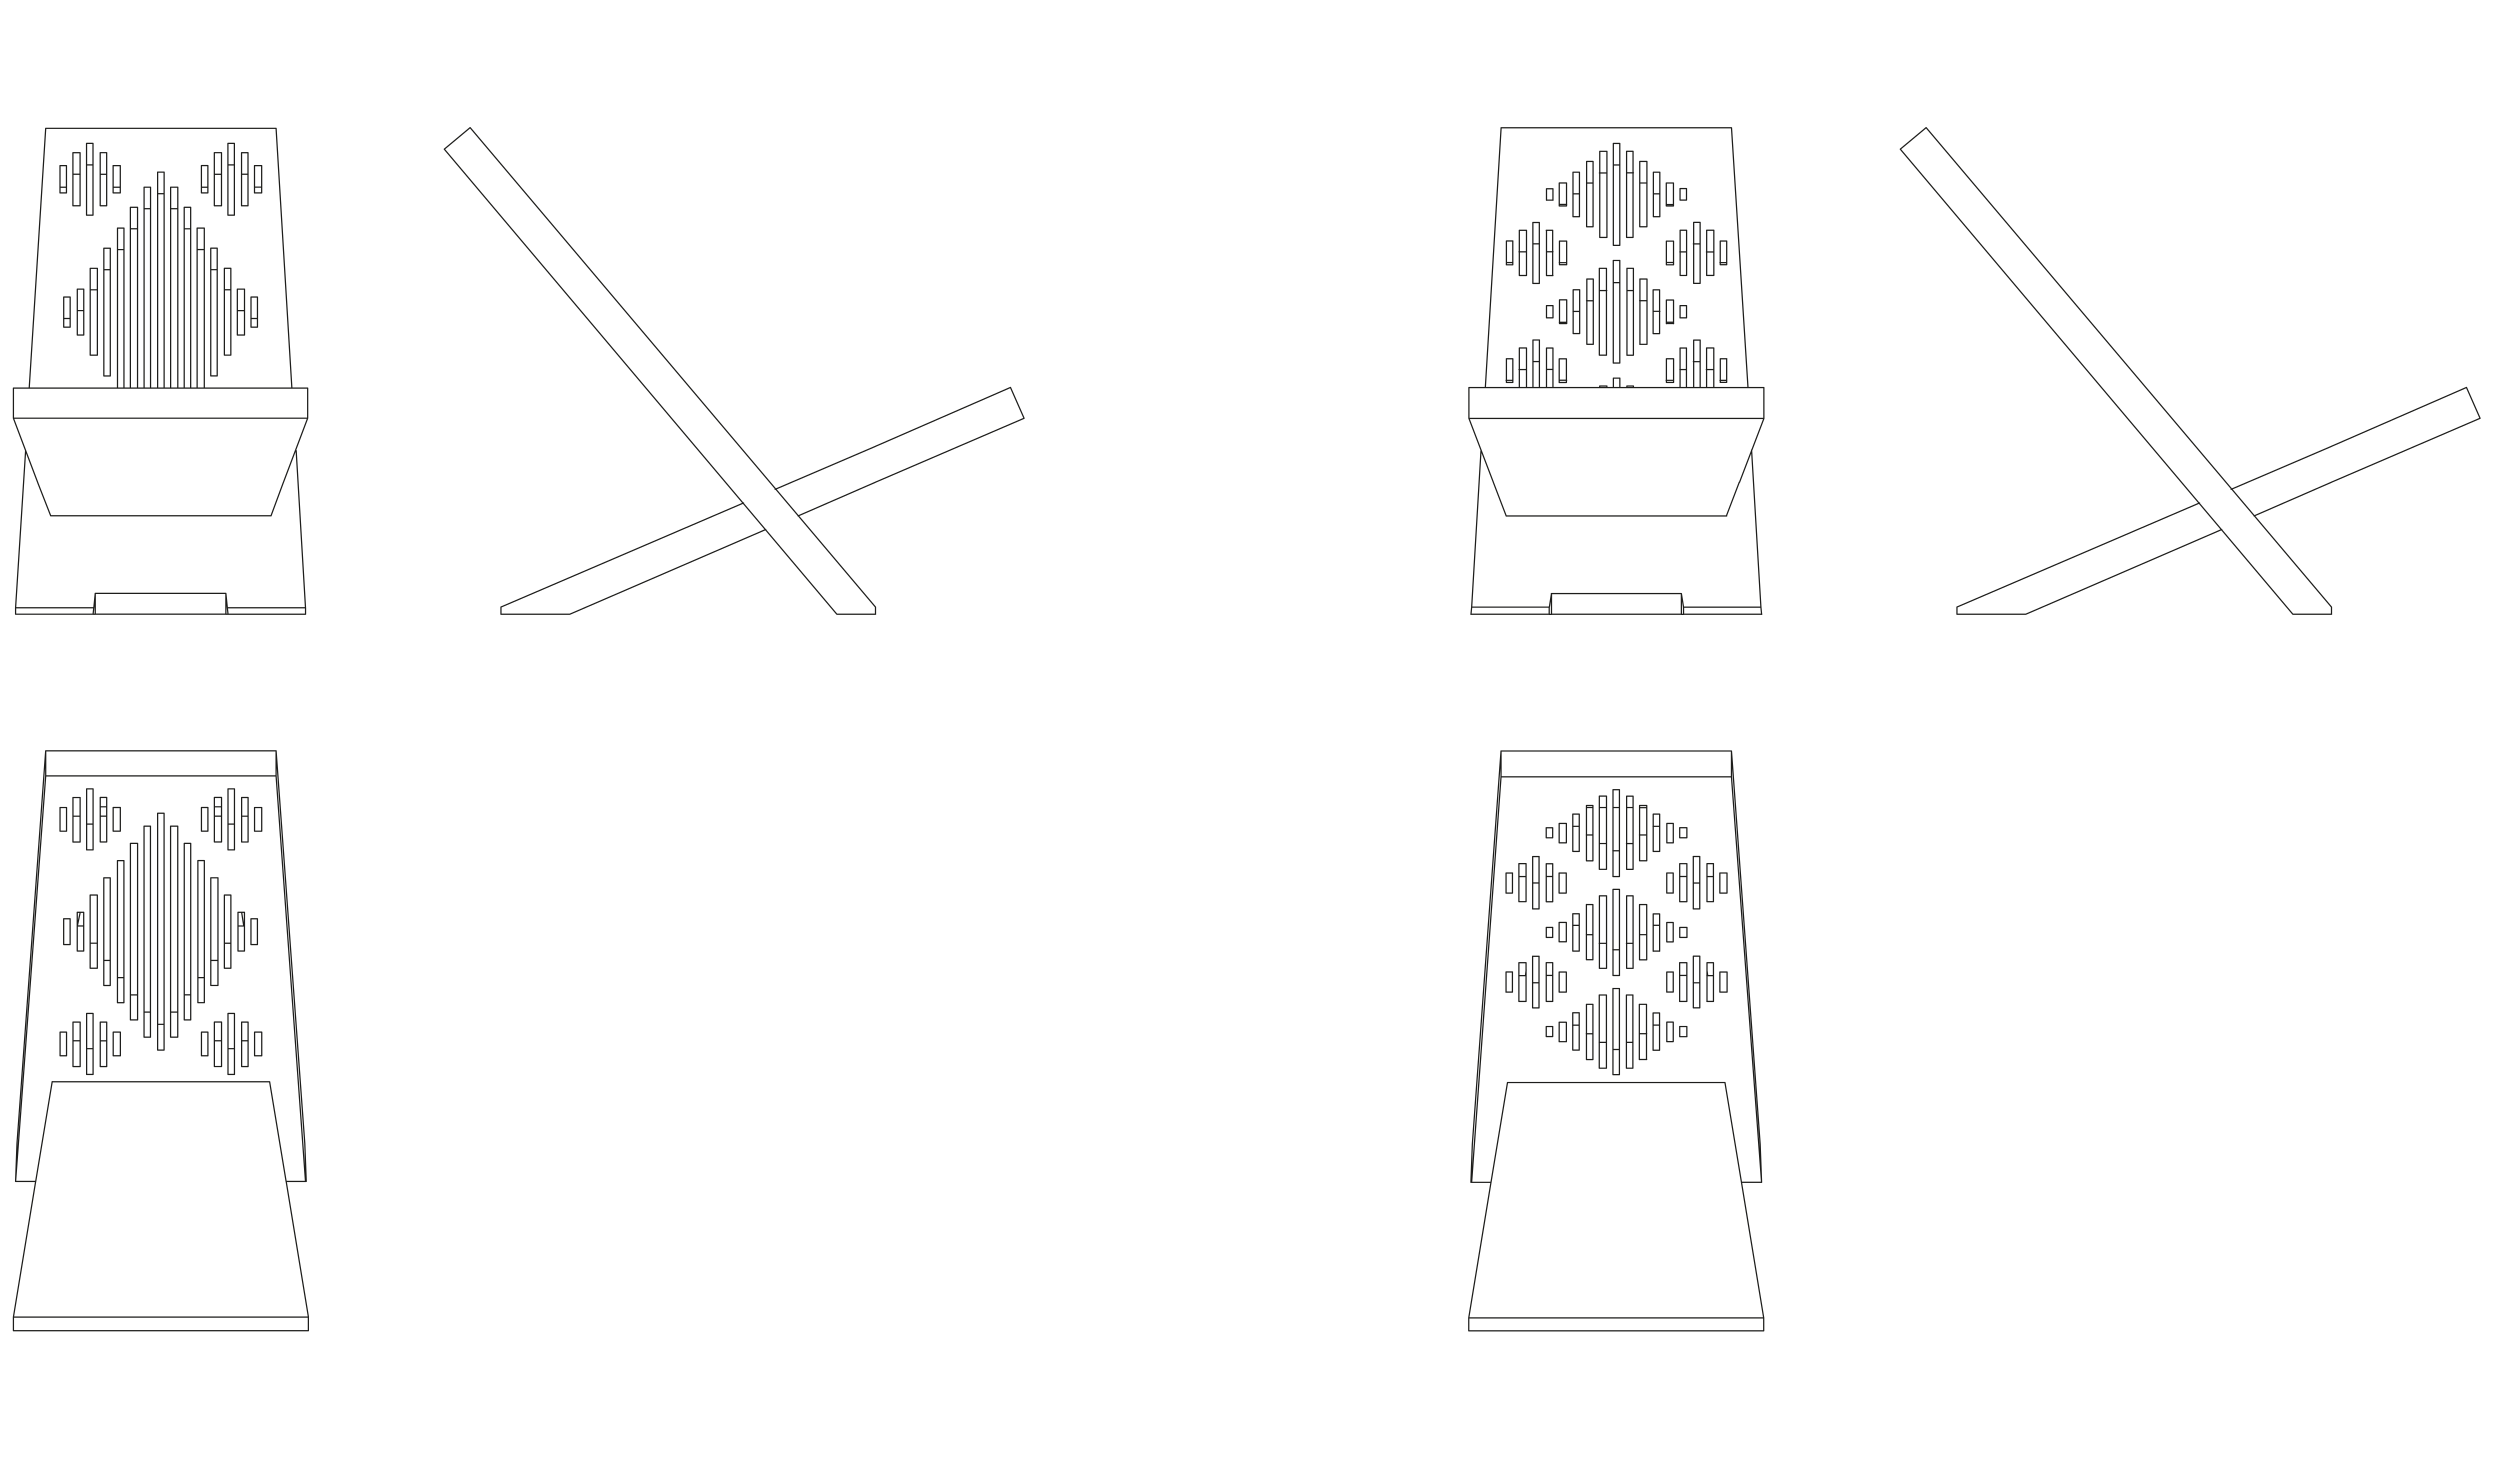 <?xml version="1.0" encoding="UTF-8"?><svg id="Livello_1" xmlns="http://www.w3.org/2000/svg" viewBox="0 0 600 350"><defs><style>.cls-1{fill:none;stroke:#1d1d1b;stroke-linecap:round;stroke-linejoin:round;stroke-width:.3px;}</style></defs><path class="cls-1" d="M39.39,93.15V41.31h-1.55m19.12,39.1h1.72v-11.02h-1.72v11.02Zm-32.04,9.82h1.55v-30.66h-1.55v30.66Zm-3.27-4.99h1.72v-20.84h-1.72v20.84Zm-1.55-15.85h-1.55v11.02h1.55v-11.02Zm9.65,23.77V54.74m0,0h-1.55v38.41m14.47,0V44.93m0,0h-1.72v48.23m-4.82,0V44.93m0,0h-1.55v48.23m-17.74-21.87h-1.55v7.23h1.55v-7.23Zm44.95,0h-1.55v7.23h1.55v-7.23Zm-7.06,76.13h-.52v-4.99l.35,3.44,.17,1.55h18.6v-1.55h-18.77m-32.04,0l.34-3.44v4.99h-.52m50.98-1.55l-2.24-37.72m-1.03-14.99l-3.79-62.35m-55.29,0l-3.96,62.35m-.86,14.99l-2.41,37.72M66.26,30.8H10.97m11.88,111.61h31.35m-8.44-49.26V49.75m0,0h-1.55v43.4m4.82,0V54.74m0,0h-1.72v38.41m3.27-2.93h1.55v-30.66h-1.55v30.66Zm-17.57,2.93V49.75h-1.72v43.4m22.56-7.92h1.55v-20.84h-1.55v20.84Zm-16.02-43.92v51.84m-8.96-46.85v-6.55h-1.72m-11.2,0h-1.55v6.55h1.55v-6.55Zm6.37-5.34h-1.55v17.23h1.55v-17.23Zm40.48,5.34h-1.72v6.55h1.72v-6.55Zm-6.55-5.34h-1.55v17.23h1.55v-17.23Zm3.27,2.24h-1.55v12.74h1.55v-12.74Zm-40.3,0h-1.72v12.74h1.72v-12.74Zm34.96,110.75H22.86m-5.34-105.59h1.72m38.75,0h1.55m-4.82-2.24h1.55m4.82,5.34h1.72m-42.03-5.34h1.55m27.56,.17h-1.55v6.55h1.55v-6.55Zm3.27-3.1h-1.72v12.74h1.72v-12.74Zm-27.56,0h-1.55v12.74h1.55v-12.74Zm1.55,3.1v6.55h1.72m26.52,23.25h-1.55m-20.84-14.64h-1.72m20.84,9.82h-1.55m-1.55-4.82h-1.72m-1.55-4.99h-1.55m23.77,60.97l-2.93,7.92m-3.27-47.36h-1.55m-43.4,0h-1.55m20.84-26.36h-1.55m8.09,0h-1.72m-11.19,9.82h-1.55m-8.1,14.64h-1.55m4.82-4.99h-1.72m4.82-4.82h-1.55m33.76,9.82h-1.72m-17.57-28.07h-1.55m-23.43-1.55h1.55m11.2,0h1.72m-4.82-3.1h1.55m25.84,0h1.72m-4.82,3.1h1.55M3.22,93.15v7.23l5.86,15.5m-5.86-22.74H73.84v7.23H3.22m70.62,0l-5.86,15.5m-55.81,7.92l-3.1-7.92m3.1,7.92h52.88M3.74,145.86v1.55H22.34l.17-1.55H3.74Z"/><path class="cls-1" d="M106.63,35.8l94.21,111.61h9.3m-31.69-26.7l-58.22,24.98v1.72m16.53,0l47.02-20.33m58.73-34.1l3.27,7.41m-125.56,47.02h16.53m73.37-31.69l35.65-15.33m-35.65,6.72l32.38-14.12m-32.38,54.43v-1.72L112.83,30.63l-6.2,5.17m84.91,88.02l18.6-8.1m-24.11,1.72l24.11-10.33"/><g><path class="cls-1" d="M17.52,245.3h1.72v10.68h-1.72m4.82,1.89h-1.55v-14.64h1.55v14.64Zm-6.37-4.48h-1.55v-5.68h1.55v5.68Zm12.92,0h-1.72v-5.68h1.72v5.68Zm21.01,0h-1.55v-5.68h1.55v5.68Zm3.27,2.58h-1.72v-10.68h1.72v10.68Zm9.65-2.58h-1.72v-5.68h1.72v5.68Zm-6.55,4.48h-1.55v-14.64h1.55v14.64Zm1.72-12.57h1.55m-23.43,3.62v-50.64m6.55,50.64h-1.72v-50.64h1.72v50.64Zm-12.92-8.27h-1.55v-34.1h1.55v34.1Zm-11.2-21.7h1.55v9.3h-1.55v-9.3Zm4.82,13.43h-1.72v-17.57h1.72v17.57Zm3.1,4.14h-1.55v-25.84h1.55v25.84Zm32.21-8.27h-1.55v-9.3h1.55v9.3Zm-20.84-33.07h1.55v56.84h-1.55v-56.84Zm17.57,37.2h-1.55v-17.57h1.55m-40.99-15.33v-5.68m12.75,0h1.72v5.68h-1.72v-5.68Zm-3.1-2.41h1.55v10.68h-1.55v-10.68Zm27.39,0h1.72v10.68h-1.72v-10.68Zm-3.1,2.41h1.55v5.68h-1.55v-5.68Zm-30.83,62.18v-10.68m48.74-59.08H10.97m-7.23,97.32l7.23-97.32v-6.03l-6.89,94.22-.34,9.13Zm69.76,0l-.35-9.13-6.89-94.22v6.03l7.06,97.32m-4.65,0h4.82m-69.76,0h4.82m17.05-89.91h-1.55m29.11,0h-1.72m7.06,28.59l-.51-3.27m1.55,26.35v10.68h-1.55v-10.68m-32.38,10.68h-1.55v-10.68h1.55v10.68Zm34.62-35.48h1.55v6.2h-1.55v-6.2Zm-44.95,0h1.55v6.2h-1.55v-6.2Zm20.84,28.42h-1.55v-50.64h1.55m19.29,34.1v-17.57m-24.11-12.4h1.72v42.37h-1.72v-42.37Zm21.01,34.1h-1.72v-25.84h1.72v25.84Zm-3.27,4.13h-1.55v-34.1h1.55v34.1Zm-3.27,4.14h-1.55v-42.37h1.55v42.37Zm-33.24,14.81l-3.96,23.94m65.45,32.55l-5.34-32.55M3.22,319.37H74.01v-3.27H3.22m0,3.27v-3.27l5.34-32.55m13.78-31.87h-1.55m-1.55-1.89h-1.72m35.65-53.91h-1.72m-25.84,0h-1.55m-6.55,6.2v-10.68m40.48,0h1.55v10.68h-1.55v-10.68Zm-3.27-2.07h1.55v14.64h-1.55v-14.64Zm6.37,4.48h1.72v5.68h-1.72v-5.68Zm-40.3-4.48h1.55v14.64h-1.55v-14.64Zm-6.37,4.48h1.55v5.68h-1.55m45.13,50.3h-1.55m-1.72,1.89h-1.55m-1.55-1.89h-1.72m-32.21-30.83l-.69,3.27m47.71-42.03H10.97m33.24,58.56h1.55m1.72-4.13h1.55m1.55-4.13h1.72m-21.01,8.27h1.72m-10.68-40.99h-1.55m35.48,0h-1.55m4.82-1.89h-1.55m-38.75,0h-1.72m0-4.48h1.72v10.68h-1.72m23.43,40.82h1.72m-8.09,0h1.55m-10.51,6.89h-1.55m-11.54,9.82h52.19l3.96,23.94m-14.81-57.18h1.55m-17.57,19.46h1.55m17.74-23.6h1.55m-33.76,8.27h1.55m-4.82-4.14h1.72m-4.82-4.14h1.55m8.1,12.4h1.55"/><path class="cls-1" d="M456.07,35.8l94.21,111.61h9.3m-31.69-26.7l-58.22,24.98v1.72m16.53,0l47.02-20.33m58.73-34.1l3.27,7.41m-125.56,47.02h16.53m73.37-31.69l35.65-15.33m-35.65,6.72l32.38-14.12m-32.38,54.43v-1.72L462.27,30.63l-6.2,5.17m84.91,88.02l18.6-8.1m-24.11,1.72l24.11-10.33"/></g><path class="cls-1" d="M391.93,36.31h-1.55v20.67h1.55v-20.67Zm-19.29,29.8v-10.85m24.11,14.3v10.51m0-10.51h1.55v10.51m-1.55,0h1.55m-14.47-15.67h1.72v20.84m-12.91-29.97h-1.55m36.86,3.27h-1.55m-40.13,1.9h-1.72m21.01,24.8h-1.72v-20.84m33.59,51.33l-3.1,8.1m0-60.8h-1.55m-11.2,28.25h-1.72m8.09-4.48h-1.55m-43.4,4.48h-1.55m4.82-2.58h-1.72m46.68,0h-1.72m-23.94-47.19h-1.72m11.37,30.66h-1.72m20.84,19.12h-1.55m-8.09-30.83h-1.55m-27.21,2.58h-1.72m30.49,25.66h-1.55m-31.35,57.01h-18.6m21.01-53.91h1.72m0,0v-5.68h-1.72m0-42.2v5.51h1.72m39.61-18.77h-55.29m62.35,115.06h-18.6m-29.8-59.59v5.68m-21.18,55.64l.17-1.72,2.24-37.55m16.88,34.28h31.18m-31.69,4.99v-1.72m50.81,0l-2.24-37.72m-.86-14.99l-3.96-62.35m7.23,116.78l-.17-1.72m-62.35-115.06l-3.79,62.35m25.84-20.84h-1.55m30.49-11.71h-1.72m-11.19-13.95h-1.55m-20.84,30.83h-1.72m8.1-33.42h-1.55m20.84,5.17h-1.72m-20.84-2.58h-1.55m26.53,100.93h-.52v-4.99m-31.69,4.99h.52m31.69,0v-1.72l-.52-3.27m-31.69,3.27l.52-3.27v4.99m-13.95-31.69l-5.86-15.33m70.79,0l-5.86,15.33m-64.94-22.74h70.79m-61.83,30.83l-3.1-8.1m-5.86-15.33h70.79v-7.41m-70.79,7.41v-7.41m42.72-49.09h-1.72m-11.2-5.17h-1.55m16.02,2.58v10.68m1.55,0v-10.68m-4.82-2.58v15.67m-11.2,0v-15.67m16.02,2.58h-1.55m0,10.68h1.55m-4.82,2.41h1.72v-15.67h-1.72m-14.47,2.58h-1.55v10.68h1.55v-10.68Zm-3.1,8.1v-5.51m25.66,0h-1.72v5.51h1.72v-5.51Zm-20.84-5.17v15.67h1.55m-6.37-10.51h-1.72m27.39,33.42h-1.72m-20.84-2.58h-1.55m-4.82,18.26v-9.47m0-35.48v-2.76h-1.55v2.76m30.49,29.63v-5.68h-1.72v5.68m-30.49-24.29h-1.55m3.27,1.89v10.85h1.55m-3.27-12.75v14.64h-1.55v-14.64m33.76,4.48h-1.72v5.68m-36.86,0v-5.68m38.58,5.68v-5.68m-30.49,25.66v9.47m-9.64-29.45h1.55m36.86,0h1.72m-28.93,19.98h-1.55m33.59,0h-1.55m-12.75,1.72h1.55m-3.27-22.74h-1.55v24.63m19.29-33.76v14.64m-44.95,55.81h52.88m-40.13-65.97h1.72v5.68m23.94,22.56v5.68m12.92-33.93v5.68m0,0h1.55v-5.68m0,0h-1.55m-20.84,6.55h-1.55m-24.11-9.13h-1.72m38.58,28.25v9.47m-38.58-37.72v10.85m0,0h1.72v-10.85m44.95,37.72v-9.47m-44.95,9.47v-9.47m17.57,9.13v.34m20.84-16.71v-2.93h-1.55m0,0v2.93m-11.2,8.95v-20.84m19.29-9.13h-1.72m-40.13,37.72v-11.37m-7.92-23.77v5.68m6.37,18.08v11.37m-4.82-35.14h-1.55m49.78,8.27v-10.85m-41.85,26.35h-1.55m11.2-1.55v-10.51m1.72-2.58v15.67m-3.27-2.58h1.55m0-10.51h-1.55m3.27,13.09h1.55m27.21-16.53h1.72m-11.37,11.54h1.72m-25.66-5.68h-1.72m8.1,10.68v-15.67m27.21-11.71v10.85m-32.04,3.44v10.51m-3.27-2.41h1.72v-5.68m6.37-5h-1.55m-6.55,5v5.68m33.76,15.33v-11.37m-46.5,4.48v5.68m3.1,1.21v-9.47h1.72m19.29,9.47v-.34h-1.72m8.09-22.91h-1.55m20.84,13.78h-1.72m-19.12,9.13h1.55v.34m-3.27-58.56h-1.55v24.46h1.55v-24.46Zm-17.57,13.61h1.55m-11.2,43.75h1.55m0,0v-5.68h-1.55m38.41,5.68h1.72m4.82-10.16v11.37m-4.82-1.21v-5.68h-1.72m8.09-4.48h-1.55m-33.76-5.34v-2.93m-19.64,74.06h18.77m32.21,0h18.77m-18.08-54.43v-9.47m-33.59-7.23h1.55m0-2.93h-1.55m32.04,2.93h1.55m-33.59-2.93v2.93m19.29,16.36v.34m-4.82-23.25h-1.72m4.82-1.9h-1.55m11.2,6.89h-1.55m-24.11-14.3h-1.55m-1.72-1.9h-1.55m4.82,30.14h-1.55m30.49-25.66h-1.72m-6.38,19.64h1.72m17.57,9.13h1.55m-11.19-43.75v-2.76h1.55m-1.55,2.76h1.55v-2.76m-9.48,37.38v-15.67h-1.72m20.84,24.8v-5.68m-4.82-2.58v9.47m-35.31-29.45h1.72m30.49,4.48h1.55m0-14.64h-1.55m-32.21,4.48v5.68m33.76,4.48v-14.64m-44.95,9.64h-1.55m14.47,28.25h-1.72m1.72-42.2h-1.72m12.92,38.07h1.55v-24.63m1.72,1.89v20.84m1.55-43.75h-1.55m-18.08,105.93h31.18m1.21-92.15h-1.55m0,0v10.85h1.55m0,0v-10.85m-35.31,31.52h-1.55m20.84-47.19h-1.55m25.66,52.19v-5.68h1.55m-25.66,4.65h-1.55m-1.55-33.76v-20.67h-1.72m3.27,54.43v2.24m-3.27-56.67v20.67h1.72m7.92,9.99v15.67m-4.82,10.33v-2.24"/><path class="cls-1" d="M371.09,234.11h1.55m6.37,17.91v-8.96m-1.55,0v8.96m-4.82-27.04v-2.41m27.39,27.39v-4.65h1.55v4.65m-22.56-6.89h-1.55m0,8.96h1.55m-6.37-29.45h-1.55m20.84,9.82v-17.4m-3.27,19.12v-20.67m-4.82,18.95h1.72m19.29-9.82h-1.72m-11.2-7.58h-1.55m-1.72-1.55h-1.55v20.67m9.65-5.86h1.55m-12.74-13.26h-1.72m21.01,9.99v-2.41m-14.47,9.82h1.55m-4.82,1.72h1.55m-4.82-19.12v17.4m-11.2-7.41h-1.55v-2.41m32.03,0v2.41h1.72m-14.47-9.99v17.4m-4.82,0v-17.4m-3.27-21.19h-1.55m4.82,0h-1.72m4.82,0h-1.55m4.82,0h-1.55m12.74,40.3h1.72m-30.66-8.09h1.73m3.1-6.72h-1.55m0,8.96h1.55m3.27,2.07h-1.55v-13.26m-6.55,8.96v-4.65h1.73v4.65m3.1,2.24v-8.96m-1.55,0v8.96m30.48,13.61v-12.4m-1.55,0v12.4m-4.82-3.79v-4.82m-40.13,4.82v-4.82h1.55m43.4,8.61h1.55m0-12.4h-1.55m-6.37,8.61h1.55m-14.47-.86v20.67m-3.27-66.83h1.72v17.57h-1.72v-17.57Zm21.01,9.99v-2.41m0,2.41h-1.72v-2.41m1.72,0h-1.72m-9.64,55.63h1.72m7.92-43.92h1.72m-8.09,11.71h1.55m-27.21-11.71h1.55m-4.82,1.55h1.55m27.39,34.11h1.55m-27.21-5.68h1.55m0,6.03h-1.55m28.93-32.04h1.55m-30.49,26.01v-9.3h1.55v9.3m0,8.44v-2.41m0,2.41h-1.55v-2.41m22.39-22.05h1.72m-8.09,27.56h1.55m-4.82-49.43h1.72m28.42,57.36h-52.19m48.05-25.66l-.17-1.21m-47.88,26.87l-3.96,23.94m-5.34,32.55h70.79m-70.79,3.1h70.79m-5.34-35.66l5.34,32.55v3.1m-70.79,0v-3.1l5.34-32.55m29.28-73.37v-20.84h1.55m1.72,1.55h1.55v17.57h-1.55v-17.57Zm-12.92,13.26v-8.96h1.55v8.96m14.47,43.75h1.72m-34.96-61.66l-7.06,97.32m45.13-79.4v-8.96m-16.02-2.07h-1.55m20.84,8.96v-4.65m-3.27-2.24h-1.55m-16.02-2.07v13.26m20.84-8.96h-1.55m-22.56,6.72h1.55m14.47,2.24h1.72m0-13.26h-1.72m3.27,11.02h1.55m-16.02,2.24v-13.26m17.74,8.96h1.55m-25.66,0v-4.65m19.29,8.96v-13.26m-1.72,0v13.26m3.27-11.19v8.96m-16.02,2.24h1.55m17.74-8.96v4.65m15.5-15.85h-55.29m0-6.2l-6.89,94.39m-.34,9.13h4.82m2.41-97.32v-6.2m-7.23,103.52l.34-9.13m22.56-36.52v-4.82m-1.72,0v4.82m48.57,45.64h-4.82m-42.03-81.47h-1.72v-4.65h1.72m0,35.66h-1.72m0,4.82h1.72m27.21-21.7h1.72m9.64,16.88h-1.72m-25.66,24.63h1.55m16.19-41.51v-9.13m7.92,26.01v4.82m-24.11,19.81v-20.67m25.84,.86v-4.82m-21.01-16.19v13.26m9.64-23.08v9.13m-7.92,13.95v-13.26h-1.72m19.29,21.01h1.72m-25.84-.86h-1.55m28.42-57.01h-55.29m44.61,27.04h-1.72m-9.64,23.08h1.72m16.02,9.99v-9.3h-1.55m-28.93,9.99h1.55v13.26h-1.55v-13.26Zm28.93-9.99v9.3m-43.4-7.58l-.17,1.38m51.84,49.6l-3.96-23.94m-18.78-65.97h-1.72m-24.12,24.29v-12.57m27.39,13.78h1.55v8.96m-27.21-21.01v9.13h1.55v-9.13m-4.82,10.85h1.55m27.39,1.21v8.96m-24.11-21.01h-1.55m-1.72-1.72h-1.55v12.57m54.94,65.62l-7.23-97.32v-6.2m0,0l6.89,94.39,.34,9.13m-46.85-33.76v-4.65m27.21,3.44h1.72m-35.48-19.29h-1.55m-4.82-19.98h-1.55m12.74,35.83v4.65m28.93-3.62v2.41m-41.68-39.27v4.82m12.74,35.65h1.72m-6.55-8.1v-12.4m30.66-15.16v-4.82h1.55v4.82m-38.58-4.82v4.82h-1.55m14.47,31h-1.72m28.93,1.03h1.72v2.41m-4.82-27.38v4.65m-27.39-27.39h-1.55m16.02,11.71h1.55m11.37,11.03h1.55v4.65h-1.55m-28.93-27.39v2.41h1.55v-2.41m16.02,11.71v-20.84m22.57,17.74h-1.55m-27.39,23.08v-13.26m-12.92,24.8h-1.55v-12.4m43.4-13.09v-9.13m-1.55,0v9.13m-27.39,.69h-1.55m28.93-.69h1.55m-8.1,14.64v9.3m-38.58-33.07h1.72v9.13h-1.72v-9.13Zm35.48,42.72h1.55m8.09-9.64h1.55m-25.66,16.02v-17.57m-1.72,0v17.57m-19.29-16.02h1.72m0-9.3h-1.72m-1.55,2.24v4.82h-1.55m24.11,.69h-1.72m0,17.57h1.72m-19.29-16.02v-9.3m-1.72,0v9.3m40.3-9.3h-1.72m-28.93-21.53v4.82m24.11,28.77h-1.55m16.02-33.59v4.82m-4.82,3.79v-12.57m-3.1,34.79v-9.3m-30.66-16.71h1.72m20.84,28.77v8.96m-20.84-42.54h-1.72m24.11,42.54v-8.96m14.47-28.77h1.72m-8.09-8.78v12.57m-6.37,19.98v-4.82h1.55m11.19-23.77h1.72v4.82m-38.58,0v-4.82m20.84,42.54h1.55m-20.84-29.97h1.55m-11.2,13.78h1.55m40.3-25.49h1.55m-30.49,13.95h1.55m4.82-20.15h1.55m1.72-1.72h1.55m14.47,15.67h1.55m-4.82,22.22h1.72m3.1-34.79h-1.55m0,6.37h1.55m-1.55,23.94h1.55m-27.21-35.48h1.55m-4.82-2.07h1.55m14.47,2.07h1.72m1.55-2.07h1.55m-6.37,40.48h-1.55m-25.84-28.42h1.72m11.19,35.66h1.55m4.82,4.13h1.72m4.82,0h1.55m-11.19-2.07h1.55m27.39-13.95h1.55m-46.68,0h1.72m24.11,4.65v17.57m3.1-2.07v-13.26h1.72v13.26m-3.27-15.5v17.57h-1.55m0-29.97h1.55m-8.09,0h1.72m1.55,1.55h1.55"/></svg>